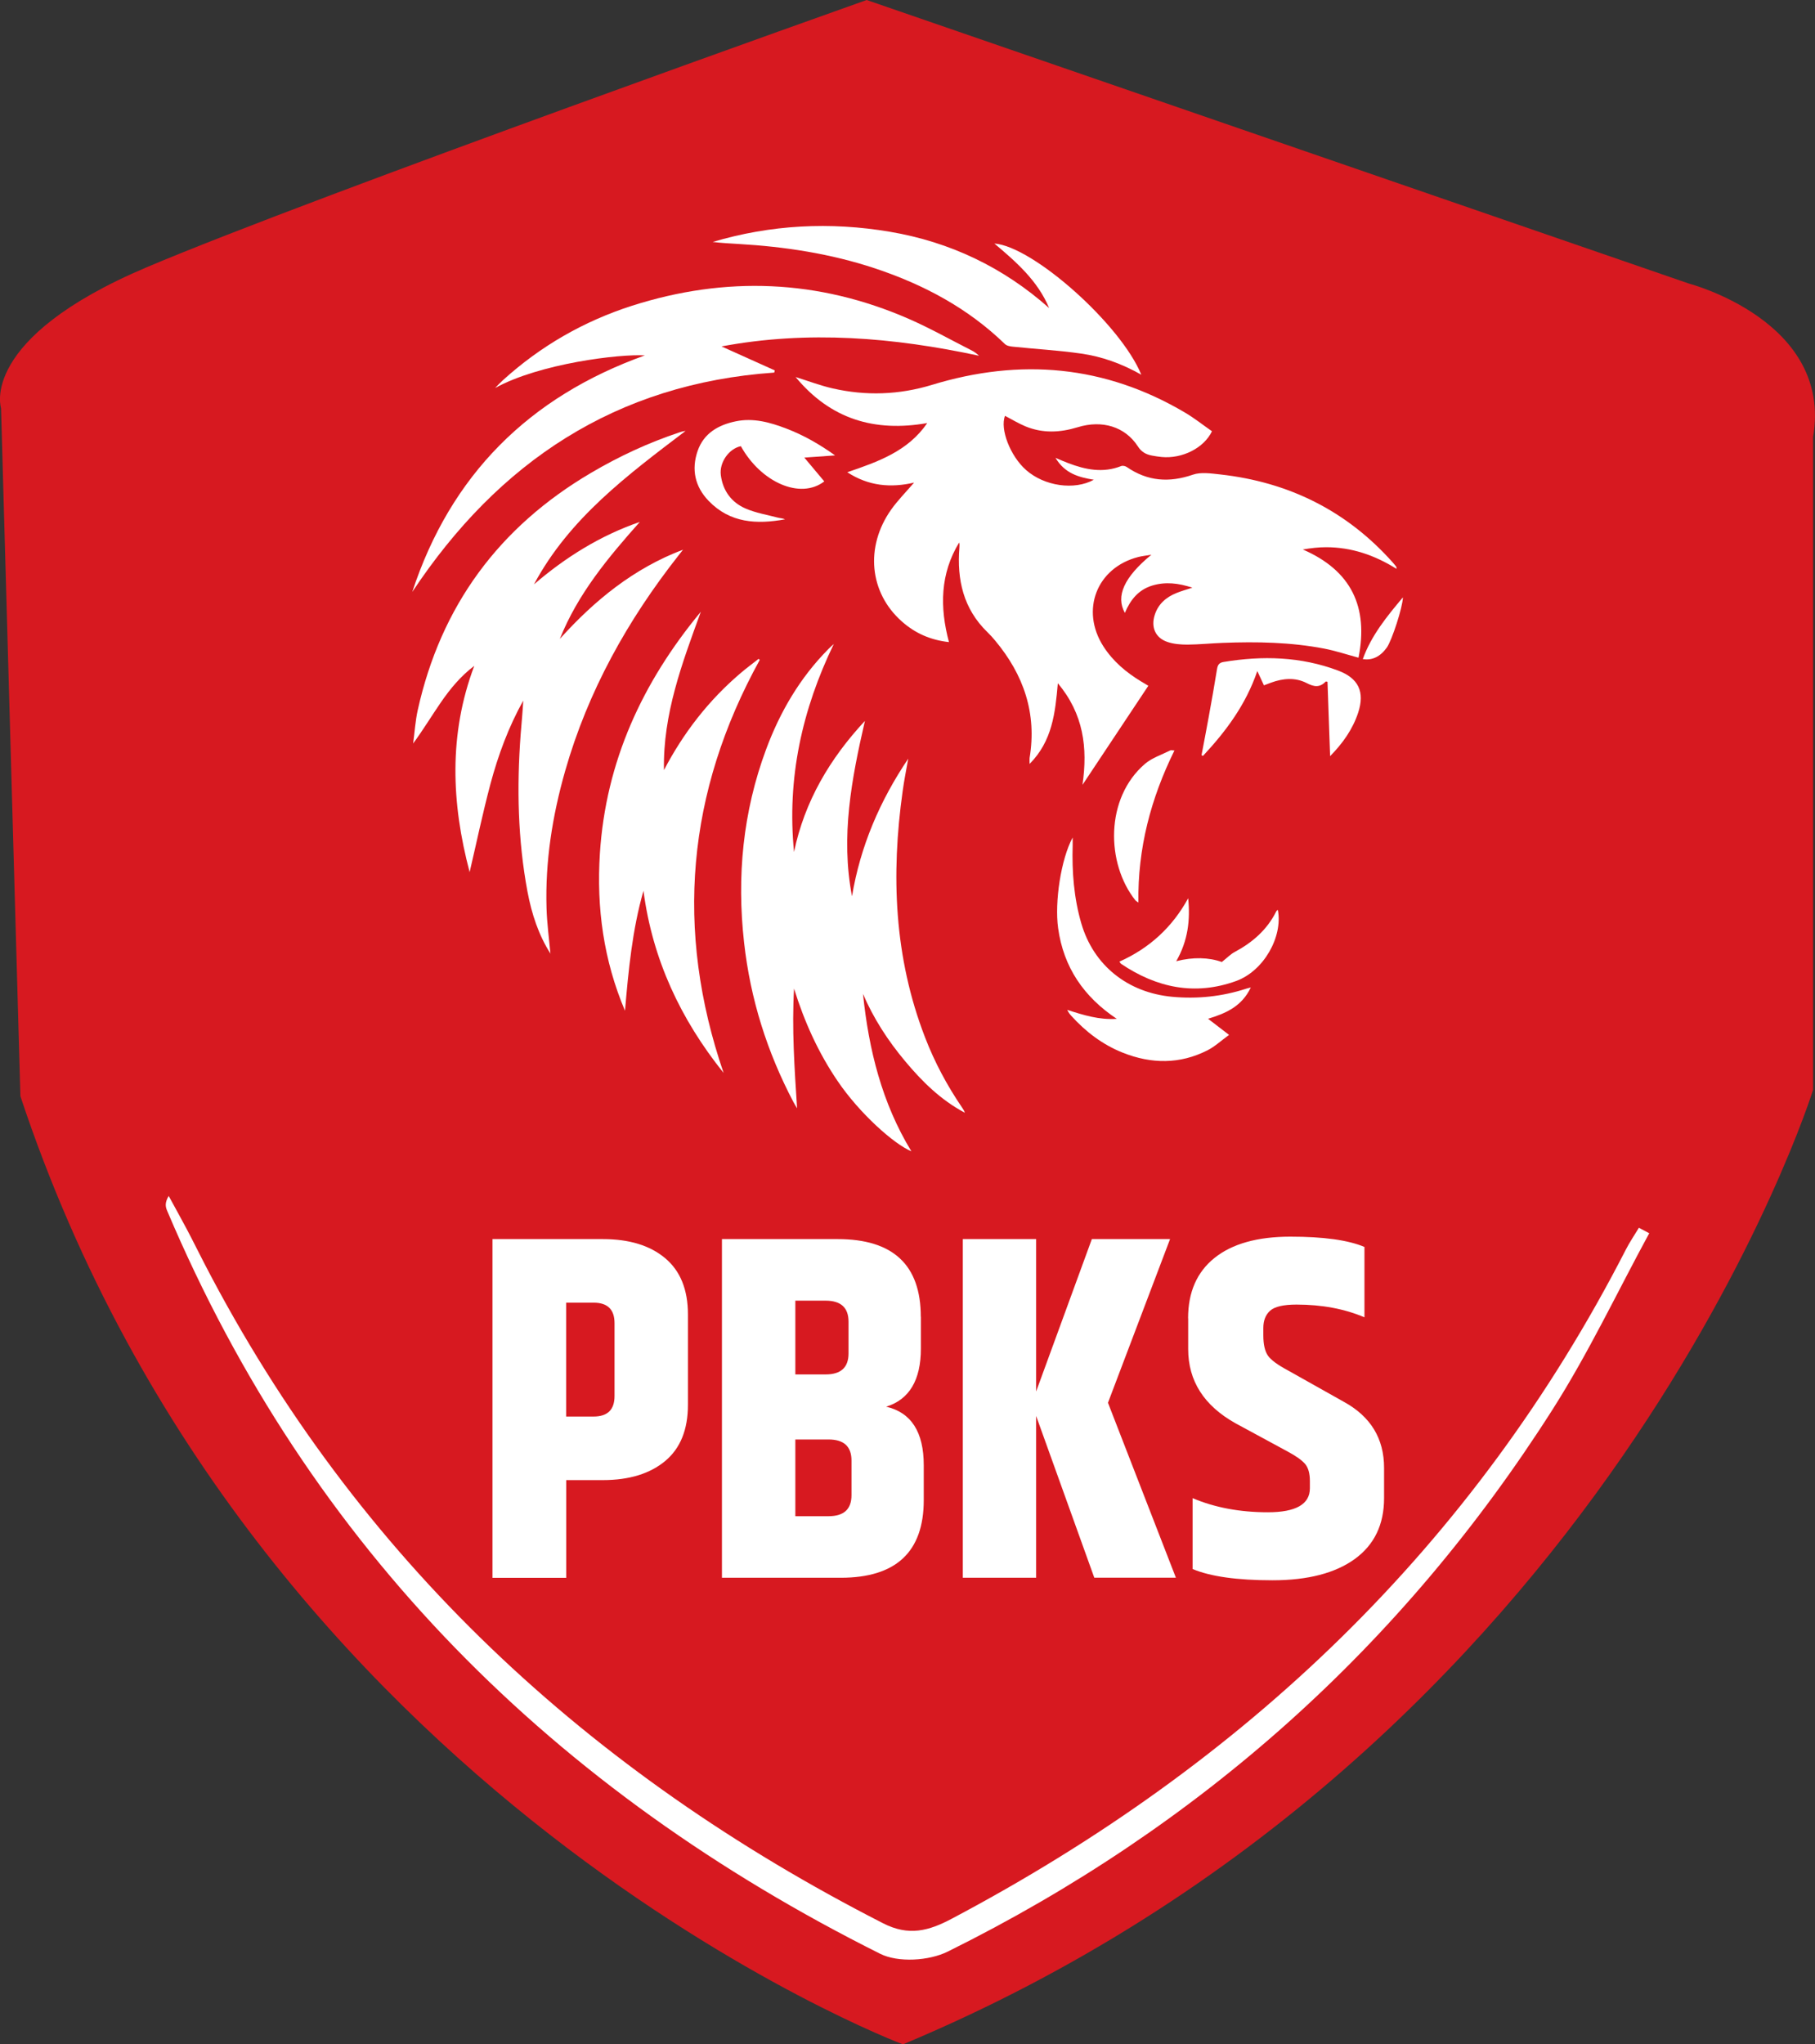 <?xml version="1.0" encoding="UTF-8"?>
<svg id="Layer_1" data-name="Layer 1" xmlns="http://www.w3.org/2000/svg" viewBox="0 0 208.19 234.46">
  <rect x="0" y="0" width="208.19" height="234.46" fill="#333333" stroke="none"/>
  <defs>
    <style>
      .cls-1 {
        fill: #d71920;
      }

      .cls-1, .cls-2, .cls-3 {
        stroke-width: 0px;
      }

      .cls-2 {
        fill: none;
      }

      .cls-3 {
        fill: #fff;
      }
    </style>
  </defs>
  <g>
    <g>
      <path class="cls-3" d="M189.18,141.43c-3.67,6.75-6.97,13.75-11.09,20.22-17.29,27.17-40.52,47.88-69.37,62.17-2.15,1.07-5.7,1.29-7.77.25-37.35-18.68-65.36-46.43-81.79-85.24-.18-.43-.27-.9.19-1.67.69,1.27,1.4,2.54,2.08,3.82.7,1.32,1.36,2.67,2.05,4,17.54,33.84,44.1,58.38,77.82,75.6,2.94,1.5,5.22.88,7.88-.53,33.56-17.76,59.89-42.76,77.32-76.75.44-.86.99-1.66,1.49-2.49.4.21.79.42,1.19.63Z"/>
      <g>
        <path class="cls-3" d="M66.84,151.75h8.52v31.78h10.37v7.06h-18.89v-38.84Z"/>
        <path class="cls-3" d="M87.13,160.83c0-2.99,1.01-5.3,3.03-6.92,2.02-1.62,4.92-2.44,8.71-2.44s6.62.39,8.49,1.18v8.07c-2.28-.97-4.88-1.46-7.79-1.46-1.49,0-2.5.23-3.03.7-.52.47-.78,1.13-.78,1.99v.84c0,1.05.18,1.82.53,2.33.35.5,1.13,1.07,2.33,1.71l6.39,3.59c3.06,1.68,4.6,4.2,4.6,7.57v3.47c0,3.03-1.12,5.35-3.36,6.98-2.24,1.62-5.39,2.44-9.44,2.44s-7.11-.43-9.16-1.29v-8.13c2.54,1.08,5.42,1.62,8.63,1.62s4.82-.92,4.82-2.75v-.84c0-.86-.18-1.5-.53-1.93-.36-.43-1.02-.91-1.99-1.43l-6-3.25c-3.62-2.02-5.44-4.86-5.44-8.52v-3.53Z"/>
        <path class="cls-3" d="M112.57,161.11c0-2.95,1.13-5.3,3.39-7.03,2.26-1.74,5.48-2.61,9.67-2.61,3.14,0,5.77.36,7.9,1.07v7.96c-2.24-.86-4.48-1.29-6.72-1.29s-3.75.26-4.54.78c-.78.52-1.18,1.23-1.18,2.13v18.44c0,.9.28,1.58.84,2.05s1.39.7,2.49.7,1.95-.15,2.55-.45v-13.11h8.18v18.77c-2.91,1.57-6.37,2.35-10.37,2.35s-7.03-.82-9.11-2.47c-2.07-1.64-3.11-3.96-3.11-6.95v-20.34Z"/>
      </g>
      <path class="cls-2" d="M31.27,88.79c-.02-.45-.1-1.29-.06-1.3,2.44-.31,4.99-.93,7.28,2.26-2.86-.41-5.08-.72-7.3-1.04,0,0,.09.08.09.08Z"/>
    </g>
    <g>
      <path class="cls-3" d="M199.66,44.75c-.16.32-.3.67-.5.96-.62.89-1.47,1.54-2.36,2.13-2.46,1.65-5.15,2.86-7.87,3.99-4.74,1.97-9.61,3.55-14.51,5.07-13.21,4.1-26.42,8.22-39.63,12.34-.19.06-.41.21-.49.38-1.9,4.16-5.12,6.87-9.32,8.5-2.37.92-4.83,1.39-7.42,1.51-.47,4.71-.95,9.42-1.43,14.15h-2.64c0-.75.01-1.46,0-2.18-.05-3.02-.11-6.04-.17-9.05-.05-2.85-.11-5.7-.17-8.55-.02-1.06-.03-1.06,1.02-1.06,1.58,0,3.16.05,4.73-.04,2.32-.12,4.36-.9,5.8-2.84.94-1.27,1.4-2.72,1.44-4.3.02-.97,0-1.94,0-2.96,24.47-6.05,48.94-12.1,73.41-18.15.03.03.07.06.1.1Z"/>
      <path class="cls-3" d="M10.07,44.62c24.55,6.07,49.01,12.12,73.49,18.18,0,.94,0,1.85,0,2.77,0,3.91,2.62,6.9,6.5,7.24,1.97.17,3.95.1,5.93.13.59.01.6.02.59.61-.05,2.31-.09,4.62-.14,6.94-.08,4.32-.17,8.64-.25,12.96,0,.26-.09.34-.34.34-.65,0-1.3-.01-1.95,0-.25,0-.32-.1-.34-.34-.27-2.77-.55-5.53-.83-8.3-.19-1.83-.38-3.66-.57-5.49-.91-.1-1.81-.16-2.69-.3-4.05-.64-7.73-2.1-10.73-4.98-1.39-1.34-2.46-2.91-3.29-4.66-.09-.19-.31-.4-.51-.46-9.95-3.1-19.92-6.17-29.87-9.27-5.26-1.64-10.52-3.28-15.76-4.99-4.42-1.44-8.77-3.08-12.94-5.15-1.8-.9-3.56-1.86-5.05-3.24-.56-.52-1.06-1.08-1.26-1.97Z"/>
      <path class="cls-3" d="M111.69,144.59c-.2,0-.4-.11-.52,0-4.08,3.97-8.21,4.03-12.38,0-.57,0-.57,0-.56-1.4.06-6.78.12-13.55.18-20.33.05-6.27.11-12.53.17-18.8.05-6.06.11-12.12.17-18.18.03-2.86.1-5.71.12-8.57,0-.89.19-1.02.47-1.19.57-.35,1.15-.71,1.7-1.25.8-.81,1.36-2.3,1.74-4.31,0,.5,0,1.01,0,1.51,0,.51,0,1.02,0,1.53,0,1.33-.02,2.66-.02,3.99,0,2.61.73,4.71,1.79,5.06.81.27,1.55-.16,2.12-1.69.3-.8.47-1.72.47-2.86-.01-2.56,0-5.11,0-7.67,0-.02.01-.04.04-.13.59,3.91,1.91,5.25,3.42,5.84.37.14.48.5.49,1.44.04,7.25.12,14.51.18,21.76.03,2.89.06,5.79.08,8.68.06,6.54.11,13.08.17,19.61.05,5.58.12,11.16.19,16.96Z"/>
      <path class="cls-3" d="M45,95.62c.24,0,.38,0,.53,0,2.92-.04,5.84-.1,8.76-.12,8.25-.06,16.5-.11,24.75-.13,5.52-.01,11.05.04,16.57.06.18,0,.35,0,.5,0v5.08c-.24,0-.41,0-.57,0-12.56,0-25.12,0-37.68-.03-2.4,0-4.81-.06-7.17-.67-1.34-.34-2.61-.83-3.73-1.64-.66-.47-1.22-1.04-1.62-1.76-.12-.22-.21-.47-.35-.78Z"/>
      <path class="cls-3" d="M113.47,100.51v-5.08c.09,0,.25,0,.41,0,4.39,0,8.78,0,13.17-.01,7.08-.01,14.15-.06,21.23-.04,3.67,0,7.34.1,11,.16,1.47.02,2.93.06,4.4.08.11,0,.22.01.46.02-.25.45-.43.86-.68,1.22-.71,1-1.7,1.65-2.8,2.15-1.69.77-3.48,1.16-5.33,1.28-5.46.36-10.93.15-16.4.18-8.27.04-16.54.02-24.8.02-.19,0-.38,0-.65,0Z"/>
      <path class="cls-3" d="M89.66,84.95c-1.82-.53-3.57-1.04-5.32-1.55-7-2.05-14-4.1-21-6.14-.35-.1-.47-.24-.47-.62.02-2.42.01-4.85.01-7.27,0-.18.02-.35.03-.59.27.07.49.11.71.18,3.05.93,6.1,1.87,9.15,2.81.18.06.38.19.47.35,2.47,4.48,6.25,7.37,11.02,9,1.52.52,3.12.81,4.69,1.18.33.08.49.18.51.55.03.67.12,1.35.19,2.1Z"/>
      <path class="cls-3" d="M120.05,84.95c.09-.89.17-1.71.25-2.45,1.52-.38,3-.67,4.43-1.12,4.34-1.36,8.01-3.73,10.65-7.52.38-.54.69-1.13,1.06-1.69.1-.15.25-.31.41-.36,3.23-1,6.47-1.99,9.71-2.98.05-.02.11-.02.21-.03.02.13.06.24.06.36,0,2.52,0,5.04,0,7.56,0,.3-.12.44-.41.53-8.68,2.53-17.37,5.08-26.05,7.61-.08.02-.16.04-.32.09Z"/>
      <path class="cls-3" d="M119.2,93.73c.08-.84.15-1.61.24-2.38.01-.11.15-.28.25-.29,1.23-.16,2.47-.29,3.7-.43,1.37-.16,2.74-.32,4.11-.47,1.29-.15,2.58-.29,3.87-.44,1.37-.16,2.74-.32,4.11-.48,1.29-.15,2.58-.29,3.87-.43,1.36-.15,2.71-.32,4.07-.47,1.32-.15,2.63-.29,3.95-.44,1.1-.13,2.19-.25,3.29-.39.58-.08.65-.04.65.55,0,1.57-.01,3.13,0,4.7,0,.4-.1.55-.53.56-3,.01-6.01.05-9.01.09-2.06.03-4.12.06-6.18.09-2.03.03-4.07.06-6.1.09-2.13.03-4.26.06-6.39.09-1.15.02-2.3.04-3.44.06-.14,0-.27,0-.45,0Z"/>
      <path class="cls-3" d="M90.5,93.67c-.12.02-.21.05-.3.05-2.74-.03-5.48-.05-8.21-.09-.14,0-.33-.09-.43-.2-.95-1.12-1.88-2.25-2.81-3.38-.03-.04-.05-.09-.15-.25.52.05.96.08,1.39.13,1.37.15,2.74.31,4.11.47,1.31.15,2.63.31,3.94.46.6.07,1.21.15,1.81.19.29.02.4.12.42.42.05.73.14,1.45.22,2.2Z"/>
      <path class="cls-3" d="M104.97,44.15c-.66.7-1.23,1.31-1.77,1.88-.67-.29-1.16-1.57-.92-2.54.29-1.21,1.26-2.06,2.48-2.16,1.14-.09,2.31.65,2.72,1.72.41,1.06.12,2.32-.8,3.06-.26-.31-.53-.64-.81-.97-.27-.31-.55-.62-.89-1Z"/>
      <path class="cls-3" d="M102.97,69.56c0-.41-.01-.72,0-1.02,0-.11.06-.25.14-.32.59-.56,1.2-1.1,1.83-1.68.63.58,1.26,1.14,1.87,1.71.07.07.08.23.09.34.03.31.05.62.07,1.01-.7-.63-1.34-1.21-2.02-1.82-.64.57-1.28,1.14-1.99,1.78Z"/>
      <path class="cls-3" d="M102.97,66.24c0-.42,0-.73,0-1.03,0-.1.05-.22.12-.29.6-.57,1.21-1.13,1.84-1.72.63.59,1.27,1.14,1.85,1.74.14.14.09.46.11.71.01.15,0,.3,0,.56-.68-.61-1.29-1.17-1.95-1.77-.63.58-1.26,1.15-1.98,1.79Z"/>
      <path class="cls-3" d="M104.93,46.24c.62.63,1.16,1.17,1.67,1.72.09.1.14.27.15.4.02.34,0,.68,0,1.17-.61-.68-1.16-1.29-1.74-1.93-.67.64-1.25,1.2-1.86,1.79-.09-.79-.09-1.43.6-1.92.43-.31.74-.77,1.17-1.23Z"/>
      <path class="cls-3" d="M103.03,62.89c0-.37-.01-.71,0-1.05,0-.11.07-.24.15-.32.57-.55,1.15-1.08,1.76-1.65.61.57,1.22,1.13,1.8,1.71.09.09.08.28.1.43.02.26.03.52.05.9-.68-.63-1.3-1.2-1.95-1.79-.65.6-1.28,1.19-1.91,1.77Z"/>
      <path class="cls-3" d="M103.13,52.75c0-.35,0-.71,0-1.06,0-.09.06-.19.12-.25.52-.58,1.04-1.15,1.6-1.76.44.43.74.8,1.11,1.08.71.54.98,1.21.73,2.22-.5-.55-.97-1.05-1.43-1.57-.22-.26-.4-.28-.63-.01-.43.5-.88.99-1.33,1.48-.06-.04-.12-.08-.18-.12Z"/>
      <path class="cls-3" d="M103.09,56.22c-.02-.11-.03-.14-.03-.16-.11-.71.11-1.26.7-1.72.42-.32.72-.79,1.1-1.21.69.66,1.28,1.2,1.83,1.77.12.13.11.41.13.62.02.2,0,.41,0,.71-.66-.62-1.25-1.19-1.87-1.78-.62.59-1.21,1.16-1.85,1.76Z"/>
      <path class="cls-3" d="M103.09,59.53c-.03-.1-.03-.11-.03-.12-.13-.73.11-1.28.71-1.75.41-.32.69-.79,1.06-1.23.74.71,1.39,1.23,1.9,1.87.21.26.1.76.05,1.21-.5-.47-1.01-.92-1.48-1.41-.27-.29-.44-.25-.7.01-.47.48-.97.93-1.5,1.43Z"/>
    </g>
  </g>
  <g>
    <g>
      <g>
        <path class="cls-1" d="M103.56,234.46S29.14,206.44,2.34,125.72L.12,46.82s-2.66-7.96,16.71-16.17S99.41,0,99.41,0l94.31,32.52s16.53,4.3,14.25,17.6v74.87s-23.55,75.65-104.41,109.48Z"/>
        <path class="cls-3" d="M189.18,141.43c-3.67,6.75-6.97,13.75-11.09,20.22-17.29,27.17-40.52,47.88-69.37,62.17-2.15,1.07-5.7,1.29-7.77.25-37.35-18.68-65.36-46.43-81.79-85.24-.18-.43-.27-.9.19-1.67.69,1.27,1.4,2.54,2.08,3.82.7,1.32,1.36,2.67,2.05,4,17.54,33.84,44.1,58.38,77.82,75.6,2.94,1.5,5.22.88,7.88-.53,33.56-17.76,59.89-42.76,77.32-76.75.44-.86.99-1.66,1.49-2.49.4.21.79.42,1.19.63Z"/>
      </g>
      <g>
        <path class="cls-3" d="M56.48,142.11h12.67c3.03,0,5.41.73,7.15,2.19s2.61,3.61,2.61,6.45v10.37c0,2.84-.87,4.99-2.61,6.44s-4.12,2.19-7.15,2.19h-4.2v11.21h-8.46v-38.84ZM70.49,151.75c0-1.57-.8-2.35-2.41-2.35h-3.14v13.06h3.14c1.61,0,2.41-.78,2.41-2.35v-8.35Z"/>
        <path class="cls-3" d="M105.63,151.02v3.64c0,3.62-1.33,5.85-3.98,6.67,2.88.67,4.31,2.91,4.31,6.73v3.98c0,5.94-3.18,8.91-9.53,8.91h-13.62v-38.84h13.28c6.35,0,9.53,2.97,9.53,8.91ZM94.7,149.17h-3.47v8.46h3.47c1.76,0,2.63-.8,2.63-2.41v-3.64c0-1.61-.88-2.41-2.63-2.41ZM97.67,171.48v-3.98c0-1.61-.88-2.41-2.63-2.41h-3.81v8.8h3.81c1.76,0,2.63-.8,2.63-2.41Z"/>
        <path class="cls-3" d="M118.85,180.95h-8.41v-38.84h8.41v17.48l6.39-17.48h8.97l-7.12,18.77,7.79,20.06h-9.36l-6.67-18.55v18.55Z"/>
        <path class="cls-3" d="M136.28,151.19c0-2.99,1.01-5.3,3.03-6.92,2.02-1.62,4.92-2.44,8.71-2.44s6.62.39,8.49,1.18v8.07c-2.28-.97-4.88-1.46-7.79-1.46-1.49,0-2.5.23-3.03.7-.52.47-.78,1.13-.78,1.99v.84c0,1.05.18,1.82.53,2.33.35.5,1.13,1.07,2.33,1.71l6.39,3.59c3.06,1.68,4.6,4.2,4.6,7.57v3.47c0,3.03-1.12,5.35-3.36,6.98-2.24,1.62-5.39,2.44-9.44,2.44s-7.11-.43-9.16-1.29v-8.13c2.54,1.08,5.42,1.62,8.63,1.62s4.82-.92,4.82-2.75v-.84c0-.86-.18-1.5-.53-1.93-.36-.43-1.02-.91-1.99-1.43l-6-3.25c-3.62-2.02-5.44-4.86-5.44-8.52v-3.53Z"/>
      </g>
      <path class="cls-2" d="M31.27,88.79c-.02-.45-.1-1.29-.06-1.3,2.44-.31,4.99-.93,7.28,2.26-2.86-.41-5.08-.72-7.3-1.04,0,0,.09.08.09.08Z"/>
    </g>
    <g>
      <path class="cls-3" d="M124.17,89.99c.61-4.24.12-8.11-2.83-11.63-.3,3.42-.64,6.64-3.24,9.25,0-.34-.02-.51,0-.68.85-5.12-.68-9.54-3.94-13.45-.28-.34-.58-.67-.9-.98-2.76-2.68-3.51-6.02-3.21-9.71.01-.19.03-.38-.03-.57-2.18,3.58-2.24,7.41-1.17,11.42-2.13-.23-3.91-1.03-5.43-2.39-3.7-3.29-4.21-8.53-1.21-12.79.76-1.07,1.7-2.02,2.64-3.11-2.68.62-5.22.4-7.66-1.19,3.54-1.21,6.96-2.41,9.17-5.64-6.02,1.06-11.09-.43-15.1-5.28,1.49.47,2.84.98,4.23,1.3,3.83.88,7.63.75,11.41-.4,10.12-3.09,19.82-2.26,29.01,3.17,1.09.64,2.09,1.44,3.11,2.15-.93,1.94-3.44,3.18-5.79,2.95-.37-.04-.73-.09-1.09-.16-.69-.13-1.21-.41-1.63-1.07-1.46-2.24-4.07-3.05-6.9-2.18-2.02.62-4.01.71-5.98-.1-.81-.34-1.57-.8-2.35-1.21-.6,1.51.6,4.62,2.42,6.22,2.09,1.84,5.52,2.35,7.77,1.11-1.74-.28-3.33-.72-4.4-2.51.61.26,1.03.44,1.45.6,1.99.76,4,1.17,6.09.34.18-.07.48,0,.65.12,2.37,1.63,4.85,1.81,7.57.87.93-.32,2.08-.14,3.11-.03,7.86.87,14.51,4.15,19.8,10.08.15.16.28.34.42.51.02.03.01.09.03.24-2.51-1.57-5.16-2.48-8.08-2.48-.87,0-1.74.1-2.67.26,5.58,2.42,7.54,6.61,6.39,12.41-1.37-.37-2.63-.79-3.92-1.04-3.85-.74-7.75-.81-11.66-.66-1.35.05-2.7.19-4.04.2-.77,0-1.59-.06-2.31-.31-1.38-.47-1.89-1.69-1.45-3.08.4-1.27,1.31-2.05,2.5-2.53.54-.22,1.11-.38,1.82-.61-1.61-.53-3.09-.7-4.61-.24-1.57.48-2.5,1.63-3.13,3.13-1.08-1.91-.09-4.1,3.04-6.67-.63.11-1.08.15-1.5.26-4.77,1.22-6.67,6.1-4,10.26,1.1,1.71,2.61,2.98,4.33,4.02.25.15.5.3.82.49-2.54,3.82-5.04,7.59-7.55,11.36Z"/>
      <path class="cls-3" d="M95.65,73.84c-3.66,7.56-5.4,15.45-4.57,23.87,1.21-5.82,4.12-10.72,8.13-15.03-1.53,6.63-2.8,13.27-1.48,20.11.96-5.75,3.2-10.96,6.45-15.78-.22,1.24-.47,2.47-.64,3.72-1.35,9.62-.98,19.08,2.57,28.25,1.09,2.83,2.51,5.49,4.21,7.99.14.2.27.4.36.65-2.75-1.45-4.91-3.58-6.87-5.93-1.96-2.34-3.61-4.88-4.82-7.7.66,6.39,2.17,12.51,5.55,18.05-1.98-.81-5.94-4.34-8.45-8.04-2.23-3.27-3.83-6.83-5.01-10.62-.26,4.58.05,9.12.35,13.73-.14-.23-.28-.46-.41-.7-3.03-5.75-4.95-11.84-5.67-18.31-.85-7.58-.14-14.99,2.53-22.17,1.6-4.3,3.88-8.2,7.13-11.48.2-.21.42-.4.64-.6Z"/>
      <path class="cls-3" d="M63.16,109.4c-1.39-2.17-2.17-4.59-2.65-7.11-1.12-5.98-1.24-12-.79-18.04.1-1.29.23-2.58.3-3.9-1.68,3.01-2.87,6.23-3.76,9.55-.89,3.33-1.59,6.71-2.39,10.12-2.1-7.93-2.42-15.81.53-23.65-1.55,1.16-2.75,2.62-3.82,4.17-1.06,1.54-2.03,3.15-3.19,4.73.17-1.27.25-2.56.52-3.8,2.65-11.97,9.32-21.02,19.87-27.23,3.22-1.9,6.6-3.47,10.15-4.65.23-.08.46-.14.71-.17-6.63,5.04-13.33,10.01-17.39,17.6,3.63-3.12,7.61-5.6,12.14-7.16-3.63,4.08-7.11,8.25-9.17,13.41,3.98-4.42,8.48-8.09,14.13-10.23-.16.2-.32.41-.48.61-5.88,7.46-10.43,15.61-13.05,24.79-1.46,5.13-2.29,10.35-2.13,15.69.05,1.76.29,3.51.45,5.28Z"/>
      <path class="cls-3" d="M47.28,67.91c4.41-13.43,13.4-22.39,26.69-27.15-2.88-.18-12.05.92-17.18,3.74.29-.29.57-.6.88-.88,4.32-3.92,9.27-6.77,14.81-8.55,10.76-3.44,21.38-3.03,31.76,1.5,2.47,1.08,4.82,2.41,7.23,3.63.3.15.57.36.83.6-9.79-2.1-19.61-2.93-29.54-1.07,2.07.93,4.09,1.84,6.11,2.75-.02.08-.04.17-.06.25-18.18,1.27-31.64,10.26-41.53,25.17Z"/>
      <path class="cls-3" d="M87.15,75.68c-8.37,15.18-9.77,30.96-4.15,47.37-4.92-6.13-8.16-13.01-9.19-20.89-1.29,4.5-1.72,9.12-2.12,13.76-2.45-5.77-3.28-11.81-2.88-18.02.67-10.57,4.89-19.67,11.58-27.74-2.14,5.88-4.36,11.74-4.23,18.16,2.24-4.28,5.13-8.01,8.8-11.13.67-.57,1.37-1.09,2.06-1.63.05.05.1.09.14.14Z"/>
      <path class="cls-3" d="M130.92,42.98c-2.26-1.28-4.53-2.09-6.92-2.43-2.59-.37-5.22-.52-7.82-.79-.32-.03-.71-.1-.92-.31-4.25-4.12-9.33-6.82-14.89-8.67-5.09-1.69-10.34-2.49-15.68-2.8-.98-.06-1.95-.11-2.94-.23,6.68-1.98,13.46-2.33,20.32-1.17,6.91,1.17,13.01,4.08,18.27,8.75-1.3-3.12-3.75-5.27-6.28-7.4,4.44.33,14.51,9.29,16.86,15.06Z"/>
      <path class="cls-3" d="M143.47,113.26c-1.03,2.16-2.85,2.96-4.9,3.58.79.61,1.5,1.16,2.41,1.85-.91.66-1.63,1.34-2.48,1.77-3.17,1.61-6.43,1.57-9.69.28-2.32-.92-4.27-2.4-5.94-4.25-.17-.19-.33-.4-.45-.67,1.85.6,3.68,1.17,5.68,1.03-3.77-2.51-6.11-5.9-6.73-10.42-.41-2.98.32-7.88,1.67-10.38,0,.42,0,.65,0,.89-.09,3.03.14,6.04.99,8.96,1.41,4.83,5.32,7.94,10.42,8.42,2.9.27,5.73-.03,8.5-.93.11-.04.23-.06.53-.14Z"/>
      <path class="cls-3" d="M95.78,52.23c-1.27.09-2.36.17-3.52.25.81.97,1.55,1.85,2.29,2.73-2.74,2.11-7.26.12-9.57-4.04-1.38.29-2.48,1.87-2.3,3.31.23,1.8,1.22,3.14,2.84,3.84,1.17.51,2.47.72,3.72,1.05.27.07.55.07.81.19-3.24.59-6.31.44-8.77-2.12-1.57-1.63-1.99-3.6-1.26-5.72.7-2.03,2.38-2.99,4.38-3.4,2.02-.42,3.94.12,5.82.84,1.95.75,3.75,1.77,5.57,3.07Z"/>
      <path class="cls-3" d="M137.82,86.62c.27-1.43.55-2.87.81-4.31.34-1.86.67-3.72.97-5.58.08-.47.24-.73.75-.81,4.46-.74,8.85-.62,13.12.98,2.36.88,3.1,2.44,2.32,4.83-.63,1.91-1.77,3.52-3.22,4.99-.1-2.85-.2-5.69-.3-8.53-.12-.01-.19-.04-.21-.02-.68.71-1.33.61-2.18.17-1.3-.67-2.71-.55-4.08-.05-.25.09-.5.19-.82.31-.24-.51-.47-1-.76-1.64-1.32,3.87-3.6,6.91-6.23,9.73-.06-.03-.11-.05-.17-.08Z"/>
      <path class="cls-3" d="M128.42,110.28c3.44-1.54,6.06-3.95,7.87-7.26.25,2.49-.02,4.87-1.37,7.22,1.95-.5,3.75-.44,5.23.09.61-.48.99-.89,1.46-1.14,2.04-1.09,3.72-2.54,4.77-4.64.03-.06.08-.12.13-.17.01-.01.04,0,.07,0,.58,3.06-1.62,6.98-4.79,8.13-4.72,1.71-9.12.78-13.21-1.98-.05-.04-.08-.11-.17-.23Z"/>
      <path class="cls-3" d="M134.72,86.06c-2.72,5.52-4.23,11.24-4.14,17.45-.18-.13-.29-.18-.35-.26-3.36-4.22-3.49-11.71,1.11-15.65.81-.69,1.91-1.04,2.88-1.53.11-.06.27,0,.5,0Z"/>
      <path class="cls-3" d="M156.32,75.59c.98-2.72,2.76-4.89,4.6-7.08-.02,1.12-1.26,4.93-1.84,5.75-.73,1.03-1.67,1.51-2.75,1.33Z"/>
    </g>
  </g>
</svg>